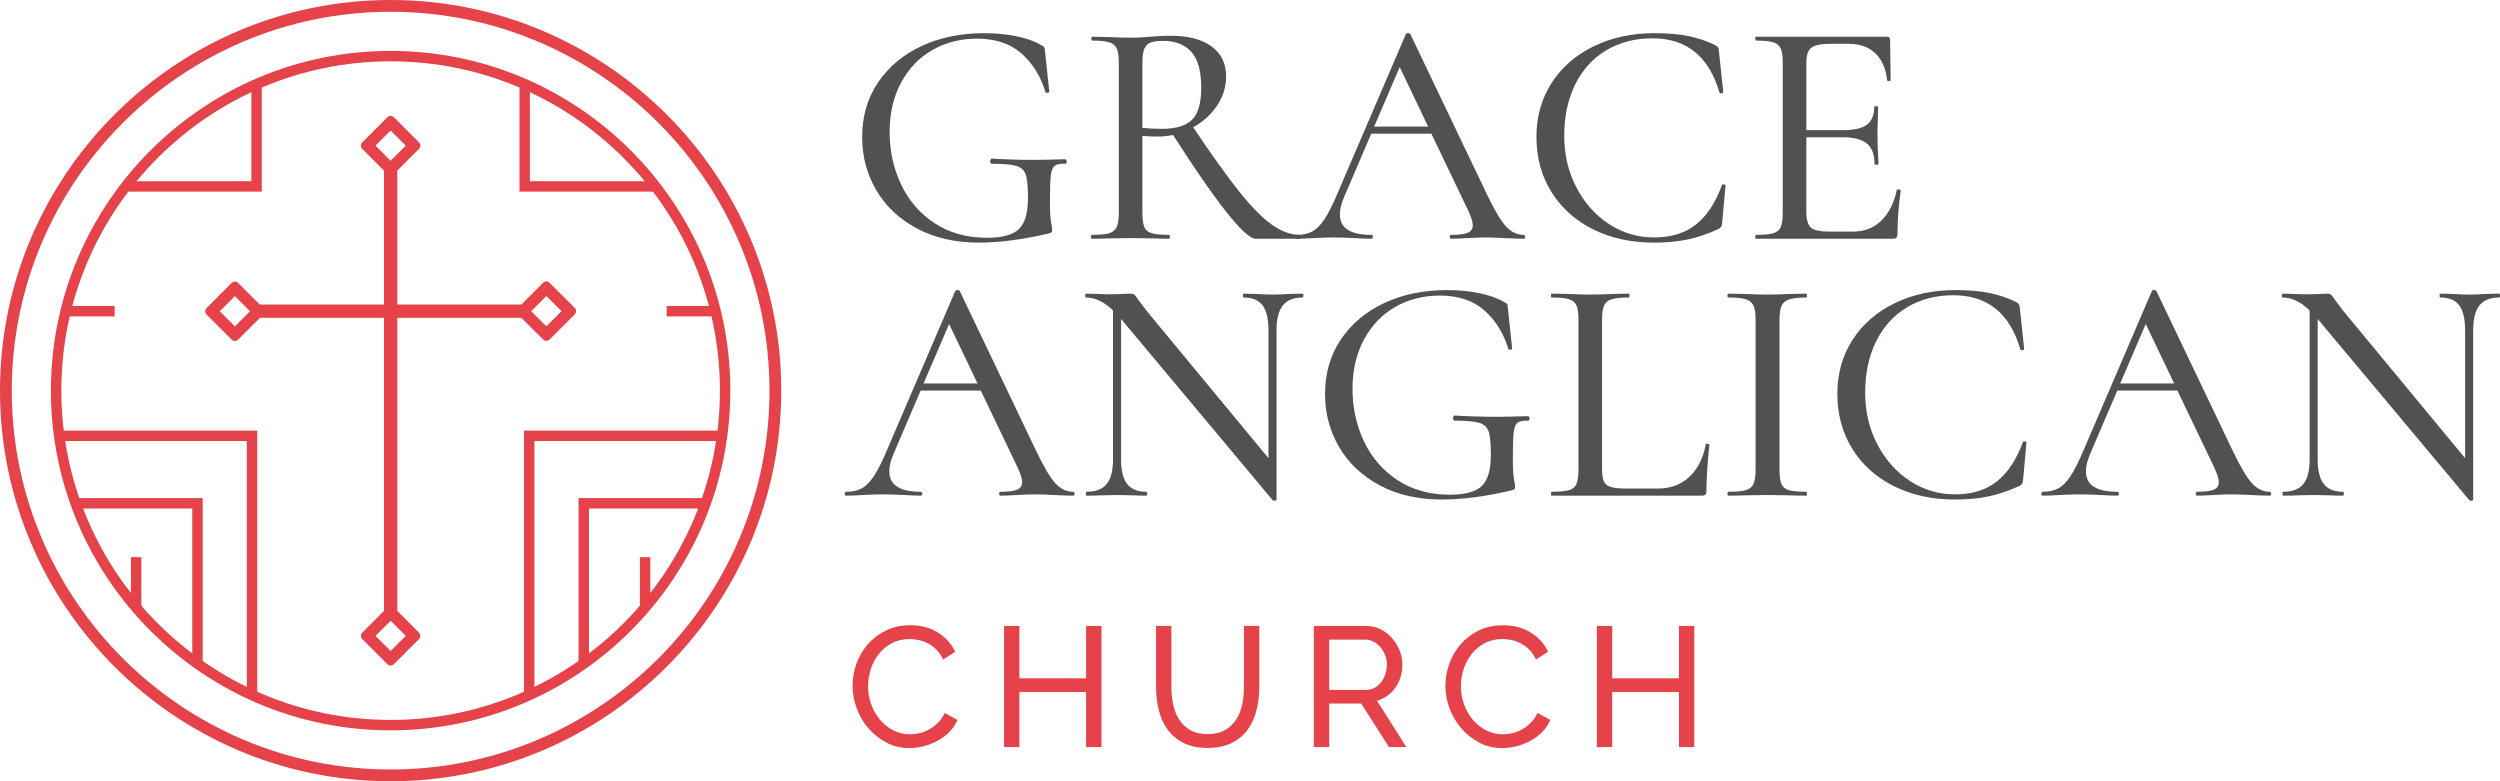 <?xml version="1.0" encoding="UTF-8" standalone="no"?>
<svg version="1.1" xmlns="http://www.w3.org/2000/svg" xmlns:xlink="http://www.w3.org/1999/xlink" viewBox="0 0 960 300">
    <!-- logo -->
    <path fill="#e5424a" d="M144.189,55.92l5.812,5.812l5.812,-5.812l-5.812,-5.812l-5.812,5.812Zm59.801,63.567l5.813,5.812l5.813,-5.812l-5.813,-5.813c-1.938,1.937 -3.875,3.874 -5.813,5.813m-119.603,0.048l5.812,5.812l5.812,-5.812l-5.812,-5.812c-1.938,1.936 -3.875,3.873 -5.812,5.812m59.802,124.635l5.812,5.814l5.812,-5.814l-5.812,-5.812l-5.812,5.812Zm3.271,-178.646c-2.813,-2.787 -5.61,-5.59 -8.392,-8.407c-0.614,-0.638 -0.622,-1.748 0,-2.394c3.225,-3.265 6.47,-6.511 9.735,-9.736c0.325,-0.311 0.768,-0.488 1.218,-0.486c0.437,0.008 0.863,0.185 1.177,0.486c3.265,3.225 6.512,6.471 9.736,9.736c0.612,0.637 0.621,1.749 0,2.394c-2.775,2.811 -5.564,5.604 -8.368,8.384l0,51.432l47.644,0c2.782,-2.809 5.582,-5.602 8.395,-8.379c0.324,-0.313 0.769,-0.49 1.218,-0.488c0.435,0.009 0.862,0.184 1.177,0.488c3.265,3.224 6.511,6.469 9.736,9.734c0.612,0.637 0.622,1.749 0,2.395c-3.225,3.265 -6.471,6.511 -9.736,9.736c-0.64,0.613 -1.749,0.621 -2.395,0c-2.813,-2.779 -5.612,-5.572 -8.395,-8.38l-47.644,0l0,112.552c2.804,2.778 5.593,5.573 8.368,8.382c0.612,0.637 0.621,1.749 0,2.395c-3.224,3.265 -6.471,6.512 -9.736,9.735c-0.638,0.615 -1.749,0.623 -2.395,0c-3.265,-3.223 -6.51,-6.47 -9.735,-9.735c-0.614,-0.638 -0.622,-1.749 0,-2.395c2.782,-2.817 5.579,-5.618 8.392,-8.407l0,-112.527l-47.622,0c-2.799,2.825 -5.613,5.634 -8.442,8.429c-0.638,0.613 -1.749,0.621 -2.395,0c-3.266,-3.225 -6.51,-6.471 -9.735,-9.736c-0.614,-0.638 -0.622,-1.749 0,-2.396c3.225,-3.265 6.469,-6.511 9.735,-9.734c0.325,-0.312 0.768,-0.49 1.218,-0.487c0.438,0.007 0.863,0.184 1.177,0.487c2.798,2.762 5.58,5.539 8.347,8.331l47.717,0l0,-51.409Z"/>
    <path fill="#e5424a" d="M150.001,299.999c-82.711,0 -150.001,-67.29 -150.001,-150c0,-82.711 67.29,-149.998 150.001,-149.998c82.71,0 149.999,67.287 149.999,149.998c0,82.71 -67.289,150 -149.999,150Zm0,-4.52c80.217,0 145.479,-65.263 145.479,-145.48c0,-80.218 -65.262,-145.478 -145.479,-145.478c-80.218,0 -145.481,65.26 -145.481,145.478c0,80.217 65.263,145.48 145.481,145.48Z"/>
    <path fill="none" stroke="#e5424a" stroke-width="4" d="M278.45,150c0,-70.894 -57.556,-128.45 -128.449,-128.45c-70.893,0 -128.45,57.556 -128.45,128.45c0,70.893 57.557,128.45 128.45,128.45c70.893,0 128.449,-57.557 128.449,-128.45Z"/>
    <path fill="none" stroke="#e5424a" stroke-width="4" d="M96.781,266.922l0,-99.569l-74.065,0"/>
    <path fill="none" stroke="#e5424a" stroke-width="4" d="M98.524,32.296l0,39.289l-50.238,0"/>
    <path fill="none" stroke="#e5424a" stroke-width="4" d="M52.282,213.954l-0,19.38"/>
    <path fill="none" stroke="#e5424a" stroke-width="4" d="M29.036,193.274l46.804,0l0,61.589"/>
    <path fill="none" stroke="#e5424a" stroke-width="4" stroke-linejoin="round" d="M25.205,119.486l18.811,0"/>
    <path fill="none" stroke="#e5424a" stroke-width="4" d="M203.222,266.922l0,-99.569l74.065,0"/>
    <path fill="none" stroke="#e5424a" stroke-width="4" d="M201.478,32.296l0,39.289l50.238,0"/>
    <path fill="none" stroke="#e5424a" stroke-width="4" d="M247.72,213.954l0,19.38"/>
    <path fill="none" stroke="#e5424a" stroke-width="4" d="M270.967,193.274l-46.805,0l0,61.589"/>
    <path fill="none" stroke="#e5424a" stroke-width="4" stroke-linejoin="round" d="M274.798,119.486l-18.812,0"/>
    <!-- name -->
    <path fill="#535050" d="M375.875,93.166c-9.103,0 -17.047,-1.82 -23.833,-5.462c-6.785,-3.64 -11.977,-8.543 -15.577,-14.708c-3.599,-6.165 -5.4,-12.929 -5.4,-20.294c0,-8.027 2.048,-15.06 6.144,-21.102c4.097,-6.04 9.682,-10.695 16.757,-13.964c7.076,-3.268 15.04,-4.902 23.894,-4.902c4.386,0 8.523,0.393 12.413,1.179c3.889,0.786 7.075,1.924 9.557,3.413c0.662,0.332 1.055,0.6 1.179,0.808c0.125,0.207 0.228,0.847 0.311,1.923l1.613,15.143c0,0.249 -0.227,0.393 -0.683,0.435c-0.454,0.041 -0.723,-0.062 -0.806,-0.31c-1.821,-6.042 -4.882,-10.965 -9.186,-14.771c-4.303,-3.807 -10.012,-5.71 -17.129,-5.71c-6.289,0 -11.977,1.449 -17.067,4.344c-5.088,2.896 -9.102,7.075 -12.04,12.537c-2.937,5.461 -4.406,11.792 -4.406,18.991c0,7.117 1.448,13.777 4.344,19.984c2.896,6.206 7.178,11.191 12.847,14.957c5.668,3.765 12.433,5.647 20.295,5.647c5.791,0 9.846,-1.117 12.163,-3.351c2.317,-2.234 3.476,-6.206 3.476,-11.916c0,-4.22 -0.269,-7.178 -0.807,-8.874c-0.538,-1.697 -1.717,-2.835 -3.538,-3.415c-1.82,-0.579 -4.964,-0.869 -9.433,-0.869c-0.496,0 -0.745,-0.33 -0.745,-0.992c0,-0.248 0.063,-0.476 0.186,-0.683c0.125,-0.207 0.27,-0.31 0.435,-0.31c5.296,0.331 10.716,0.496 16.26,0.496c2.317,0 6.289,-0.083 11.916,-0.247c0.166,0 0.31,0.103 0.434,0.31c0.125,0.206 0.186,0.393 0.186,0.559c0,0.579 -0.206,0.867 -0.62,0.867c-1.903,-0.081 -3.248,0.187 -4.034,0.808c-0.786,0.62 -1.283,1.882 -1.489,3.786c-0.207,1.902 -0.311,5.212 -0.311,9.929c0,3.724 0.145,6.351 0.434,7.882c0.29,1.531 0.435,2.544 0.435,3.042c0,0.496 -0.103,0.806 -0.31,0.93c-0.207,0.124 -0.6,0.269 -1.18,0.435c-10.012,2.317 -18.907,3.475 -26.685,3.475Z"/>
    <path fill="#535050" d="M499.129,90.187c0.166,0 0.248,0.248 0.248,0.744c0,0.498 -0.082,0.746 -0.248,0.746l-17.005,0c-2.068,0 -5.876,-3.517 -11.42,-10.551c-5.544,-7.034 -12.287,-16.798 -20.232,-29.293c-2.068,0.414 -4.054,0.62 -5.957,0.62c-1.573,0 -3.518,-0.082 -5.835,-0.247l0,29.417c0,2.565 0.249,4.427 0.745,5.585c0.497,1.159 1.448,1.945 2.856,2.358c1.406,0.415 3.64,0.621 6.702,0.621c0.165,0 0.248,0.248 0.248,0.744c0,0.498 -0.083,0.746 -0.248,0.746c-2.648,0 -4.676,-0.041 -6.082,-0.124l-8.813,-0.124l-8.564,0.124c-1.572,0.083 -3.683,0.124 -6.331,0.124c-0.165,0 -0.248,-0.248 -0.248,-0.746c0,-0.496 0.083,-0.744 0.248,-0.744c3.062,0 5.296,-0.206 6.703,-0.621c1.406,-0.413 2.379,-1.22 2.917,-2.42c0.537,-1.2 0.807,-3.041 0.807,-5.523l0,-57.469c0,-2.483 -0.248,-4.304 -0.746,-5.462c-0.496,-1.159 -1.447,-1.965 -2.854,-2.421c-1.406,-0.454 -3.64,-0.683 -6.703,-0.683c-0.165,0 -0.248,-0.247 -0.248,-0.744c0,-0.496 0.083,-0.745 0.248,-0.745l6.207,0.124c3.64,0.166 6.496,0.249 8.564,0.249c1.49,0 2.896,-0.042 4.221,-0.124c1.323,-0.083 2.482,-0.166 3.474,-0.249c2.732,-0.247 5.256,-0.372 7.572,-0.372c6.868,0 12.165,1.365 15.888,4.096c3.723,2.731 5.586,6.578 5.586,11.543c0,3.972 -1.158,7.697 -3.476,11.171c-2.317,3.476 -5.379,6.249 -9.185,8.317c7.034,10.509 12.909,18.722 17.626,24.639c4.716,5.916 8.916,10.178 12.598,12.784c3.682,2.607 7.261,3.91 10.737,3.91Zm-60.449,-41.084c2.317,0.247 4.758,0.371 7.324,0.371c5.544,0 9.474,-1.179 11.791,-3.537c2.317,-2.358 3.476,-6.433 3.476,-12.226c0,-6.454 -1.282,-11.068 -3.847,-13.839c-2.566,-2.773 -6.125,-4.159 -10.675,-4.159c-2.152,0 -3.786,0.207 -4.903,0.621c-1.117,0.413 -1.924,1.22 -2.421,2.42c-0.496,1.2 -0.745,3.083 -0.745,5.647l0,24.702Z"/>
    <path fill="#535050" d="M585.147,90.187c0.33,0 0.496,0.248 0.496,0.744c0,0.498 -0.166,0.746 -0.496,0.746c-1.573,0 -4.013,-0.083 -7.323,-0.248c-3.31,-0.166 -5.752,-0.249 -7.324,-0.249c-1.821,0 -4.137,0.083 -6.951,0.249c-2.813,0.165 -4.923,0.248 -6.331,0.248c-0.33,0 -0.496,-0.248 -0.496,-0.746c0,-0.496 0.166,-0.744 0.496,-0.744c2.98,0 5.11,-0.269 6.393,-0.807c1.282,-0.537 1.924,-1.51 1.924,-2.917c0,-1.24 -0.579,-3.103 -1.738,-5.585l-14.15,-29.541l-23.086,0l-10.427,24.328c-1.076,2.482 -1.613,4.717 -1.613,6.702c0,5.214 4.013,7.82 12.04,7.82c0.413,0 0.62,0.248 0.62,0.744c0,0.498 -0.207,0.746 -0.62,0.746c-1.491,0 -3.642,-0.083 -6.455,-0.248c-3.144,-0.166 -5.875,-0.249 -8.192,-0.249c-2.151,0 -4.634,0.083 -7.448,0.249c-2.648,0.165 -4.799,0.248 -6.454,0.248c-0.414,0 -0.621,-0.248 -0.621,-0.746c0,-0.496 0.207,-0.744 0.621,-0.744c2.316,0 4.282,-0.435 5.895,-1.303c1.614,-0.869 3.166,-2.421 4.655,-4.655c1.49,-2.234 3.145,-5.502 4.965,-9.806l26.314,-61.316c0.083,-0.249 0.373,-0.373 0.869,-0.373c0.496,0 0.786,0.124 0.869,0.373l29.417,61.565c2.897,6.04 5.338,10.136 7.324,12.288c1.986,2.152 4.262,3.227 6.827,3.227Zm-36.741,-41.582l-10.923,-22.838l-9.806,22.838l20.729,0Z"/>
    <path fill="#535050" d="M635.293,12.734c4.882,0 9.144,0.352 12.784,1.055c3.641,0.703 7.158,1.882 10.551,3.537c0.579,0.332 0.952,0.642 1.116,0.932c0.166,0.289 0.29,0.93 0.373,1.924l1.614,15.143c0,0.248 -0.227,0.413 -0.683,0.496c-0.455,0.083 -0.724,-0.042 -0.806,-0.372c-4.055,-13.819 -12.619,-20.729 -25.694,-20.729c-6.703,0 -12.619,1.531 -17.75,4.593c-5.131,3.061 -9.103,7.426 -11.916,13.095c-2.814,5.668 -4.22,12.267 -4.22,19.798c0,7.199 1.552,13.777 4.655,19.735c3.103,5.958 7.282,10.654 12.536,14.088c5.255,3.434 11.026,5.151 17.315,5.151c6.538,0 11.896,-1.655 16.075,-4.965c4.178,-3.31 7.509,-8.357 9.992,-15.143c0.083,-0.248 0.33,-0.331 0.744,-0.248c0.414,0.082 0.621,0.206 0.621,0.372l-1.242,13.902c-0.082,0.993 -0.206,1.634 -0.372,1.924c-0.166,0.289 -0.537,0.6 -1.117,0.931c-4.138,1.903 -8.11,3.248 -11.916,4.034c-3.806,0.786 -8.068,1.179 -12.785,1.179c-8.771,0 -16.57,-1.696 -23.397,-5.089c-6.827,-3.393 -12.164,-8.171 -16.012,-14.337c-3.847,-6.164 -5.772,-13.219 -5.772,-21.163c0,-7.778 1.945,-14.687 5.834,-20.728c3.889,-6.04 9.289,-10.737 16.199,-14.088c6.909,-3.352 14.667,-5.027 23.273,-5.027Z"/>
    <path fill="#535050" d="M728.385,72.934c0,-0.166 0.166,-0.249 0.496,-0.249c0.249,0 0.476,0.042 0.684,0.125c0.207,0.083 0.31,0.207 0.31,0.373c-0.828,5.957 -1.241,11.501 -1.241,16.632c0,0.662 -0.124,1.138 -0.373,1.428c-0.248,0.289 -0.745,0.434 -1.489,0.434l-52.505,0c-0.165,0 -0.248,-0.248 -0.248,-0.746c0,-0.496 0.083,-0.744 0.248,-0.744c3.063,0 5.297,-0.206 6.703,-0.621c1.406,-0.413 2.358,-1.22 2.854,-2.42c0.498,-1.2 0.746,-3.041 0.746,-5.523l0,-57.469c0,-2.483 -0.248,-4.304 -0.746,-5.462c-0.496,-1.159 -1.448,-1.965 -2.854,-2.421c-1.406,-0.454 -3.64,-0.683 -6.703,-0.683c-0.165,0 -0.248,-0.247 -0.248,-0.744c0,-0.496 0.083,-0.745 0.248,-0.745l50.395,0c0.745,0 1.117,0.373 1.117,1.118l0.248,15.515c0,0.248 -0.227,0.372 -0.683,0.372c-0.455,0 -0.682,-0.083 -0.682,-0.248c-0.497,-4.551 -2.028,-8.027 -4.593,-10.427c-2.566,-2.399 -5.916,-3.599 -10.054,-3.599l-6.951,0c-2.648,0 -4.634,0.228 -5.958,0.683c-1.323,0.455 -2.234,1.221 -2.731,2.296c-0.496,1.076 -0.745,2.69 -0.745,4.841l0,25.322l14.274,0c4.138,0 7.138,-0.705 9,-2.111c1.861,-1.407 2.793,-3.682 2.793,-6.827c0,-0.165 0.247,-0.248 0.745,-0.248c0.496,0 0.744,0.083 0.744,0.248l-0.124,6.455c-0.083,0.91 -0.124,2.193 -0.124,3.848l0.124,5.585c0.166,2.648 0.249,4.675 0.249,6.082c0,0.165 -0.249,0.248 -0.745,0.248c-0.497,0 -0.745,-0.083 -0.745,-0.248c0,-3.641 -0.973,-6.268 -2.917,-7.881c-1.945,-1.614 -5.068,-2.421 -9.371,-2.421l-13.903,0l0,28.424c0,3.145 0.58,5.234 1.738,6.268c1.159,1.035 3.559,1.552 7.199,1.552l8.938,0c4.385,0 8.026,-1.407 10.922,-4.22c2.897,-2.813 4.882,-6.744 5.958,-11.792Z"/>
    <path fill="#535050" d="M412.118,188.843c0.331,-0 0.497,0.248 0.497,0.745c0,0.496 -0.166,0.745 -0.497,0.745c-1.572,-0 -4.013,-0.083 -7.324,-0.249c-3.309,-0.166 -5.75,-0.249 -7.322,-0.249c-1.821,-0 -4.138,0.083 -6.952,0.249c-2.813,0.166 -4.923,0.249 -6.33,0.249c-0.33,-0 -0.496,-0.249 -0.496,-0.745c0,-0.497 0.166,-0.745 0.496,-0.745c2.979,-0 5.11,-0.27 6.393,-0.807c1.282,-0.538 1.924,-1.511 1.924,-2.917c0,-1.241 -0.579,-3.103 -1.738,-5.586l-14.15,-29.541l-23.088,-0l-10.426,24.329c-1.075,2.482 -1.614,4.716 -1.614,6.702c0,5.213 4.014,7.82 12.04,7.82c0.415,-0 0.622,0.248 0.622,0.745c0,0.496 -0.207,0.745 -0.622,0.745c-1.489,-0 -3.64,-0.083 -6.454,-0.249c-3.144,-0.166 -5.875,-0.249 -8.191,-0.249c-2.153,-0 -4.635,0.083 -7.448,0.249c-2.648,0.166 -4.8,0.249 -6.455,0.249c-0.413,-0 -0.62,-0.249 -0.62,-0.745c0,-0.497 0.207,-0.745 0.62,-0.745c2.317,-0 4.283,-0.434 5.896,-1.303c1.614,-0.869 3.166,-2.421 4.655,-4.655c1.489,-2.234 3.144,-5.503 4.965,-9.806l26.314,-61.317c0.083,-0.248 0.372,-0.373 0.869,-0.373c0.496,-0 0.786,0.125 0.869,0.373l29.417,61.565c2.896,6.041 5.337,10.137 7.324,12.289c1.985,2.151 4.261,3.227 6.826,3.227Zm-36.741,-41.582l-10.922,-22.838l-9.806,22.838l20.728,-0Z"/>
    <path fill="#535050" d="M500.122,112.755c0.248,-0 0.372,0.248 0.372,0.745c0,0.496 -0.124,0.745 -0.372,0.745c-3.393,-0 -5.896,1.013 -7.51,3.04c-1.614,2.028 -2.42,5.193 -2.42,9.496l0,65.041c0,0.248 -0.207,0.393 -0.62,0.434c-0.415,0.042 -0.704,-0.021 -0.869,-0.186l-57.842,-69.137l-0.373,-0.497l0,53.994c0,4.304 0.786,7.448 2.358,9.434c1.574,1.986 4.014,2.979 7.324,2.979c0.248,-0 0.373,0.248 0.373,0.745c0,0.496 -0.125,0.745 -0.373,0.745c-2.069,-0 -3.682,-0.042 -4.841,-0.125l-6.206,-0.124l-6.579,0.124c-1.241,0.083 -3.02,0.125 -5.337,0.125c-0.165,-0 -0.248,-0.249 -0.248,-0.745c0,-0.497 0.083,-0.745 0.248,-0.745c3.559,-0 6.145,-0.993 7.758,-2.979c1.614,-1.986 2.42,-5.13 2.42,-9.434l0,-57.221c-3.392,-3.309 -6.826,-4.964 -10.302,-4.964c-0.249,-0 -0.372,-0.249 -0.372,-0.745c0,-0.497 0.123,-0.745 0.372,-0.745l4.592,0.124c0.994,0.083 2.4,0.124 4.221,0.124c2.069,-0 3.786,-0.041 5.151,-0.124c1.366,-0.083 2.421,-0.124 3.165,-0.124c0.662,-0 1.158,0.165 1.49,0.497c0.331,0.33 0.827,0.993 1.489,1.985l2.979,3.972l46.919,56.725l0,-49.153c0,-4.303 -0.745,-7.468 -2.234,-9.496c-1.49,-2.027 -3.93,-3.04 -7.323,-3.04c-0.166,-0 -0.249,-0.249 -0.249,-0.745c0,-0.497 0.083,-0.745 0.249,-0.745l4.84,0.124c2.648,0.166 4.758,0.248 6.331,0.248c1.572,-0 3.682,-0.082 6.33,-0.248l5.089,-0.124Z"/>
    <path fill="#535050" d="M553.619,191.822c-9.102,-0 -17.046,-1.821 -23.831,-5.461c-6.786,-3.642 -11.979,-8.544 -15.578,-14.709c-3.6,-6.165 -5.399,-12.93 -5.399,-20.295c0,-8.027 2.048,-15.06 6.144,-21.1c4.095,-6.041 9.681,-10.696 16.757,-13.964c7.075,-3.269 15.039,-4.904 23.893,-4.904c4.386,-0 8.524,0.394 12.413,1.18c3.889,0.786 7.074,1.923 9.557,3.413c0.662,0.331 1.055,0.6 1.179,0.807c0.124,0.207 0.228,0.848 0.31,1.924l1.614,15.143c0,0.248 -0.227,0.393 -0.683,0.434c-0.455,0.042 -0.723,-0.061 -0.806,-0.31c-1.821,-6.04 -4.883,-10.964 -9.186,-14.771c-4.302,-3.806 -10.012,-5.709 -17.128,-5.709c-6.289,-0 -11.979,1.448 -17.067,4.344c-5.09,2.897 -9.103,7.075 -12.04,12.537c-2.938,5.461 -4.407,11.792 -4.407,18.991c0,7.116 1.448,13.778 4.344,19.983c2.897,6.206 7.179,11.192 12.848,14.958c5.668,3.764 12.433,5.647 20.294,5.647c5.792,-0 9.847,-1.117 12.164,-3.352c2.317,-2.234 3.475,-6.206 3.475,-11.916c0,-4.219 -0.269,-7.177 -0.807,-8.874c-0.538,-1.696 -1.717,-2.834 -3.537,-3.413c-1.821,-0.58 -4.965,-0.869 -9.434,-0.869c-0.496,-0 -0.745,-0.331 -0.745,-0.993c0,-0.249 0.063,-0.476 0.187,-0.683c0.124,-0.207 0.269,-0.311 0.434,-0.311c5.296,0.332 10.716,0.497 16.26,0.497c2.317,-0 6.29,-0.082 11.917,-0.248c0.164,-0 0.31,0.103 0.433,0.31c0.124,0.207 0.187,0.393 0.187,0.559c0,0.579 -0.207,0.869 -0.62,0.869c-1.904,-0.083 -3.249,0.186 -4.035,0.806c-0.786,0.621 -1.282,1.883 -1.489,3.786c-0.207,1.904 -0.31,5.213 -0.31,9.931c0,3.723 0.144,6.35 0.434,7.881c0.289,1.53 0.435,2.545 0.435,3.041c0,0.496 -0.105,0.806 -0.311,0.931c-0.207,0.124 -0.6,0.268 -1.179,0.434c-10.013,2.317 -18.909,3.476 -26.687,3.476Z"/>
    <path fill="#535050" d="M615.184,179.782c0,2.317 0.228,3.992 0.683,5.027c0.455,1.034 1.324,1.758 2.606,2.172c1.284,0.413 3.332,0.62 6.145,0.62l11.915,-0c4.965,-0 9.041,-1.509 12.227,-4.53c3.186,-3.02 5.276,-7.178 6.268,-12.475c0,-0.164 0.166,-0.247 0.497,-0.247c0.166,-0 0.352,0.061 0.559,0.186c0.206,0.124 0.31,0.227 0.31,0.31c-0.745,7.033 -1.118,12.909 -1.118,17.625c0,0.662 -0.124,1.138 -0.371,1.428c-0.249,0.289 -0.746,0.435 -1.491,0.435l-57.593,-0c-0.166,-0 -0.248,-0.249 -0.248,-0.745c0,-0.497 0.082,-0.745 0.248,-0.745c3.062,-0 5.297,-0.207 6.703,-0.621c1.407,-0.413 2.358,-1.221 2.854,-2.42c0.498,-1.2 0.745,-3.041 0.745,-5.524l0,-57.469c0,-2.482 -0.247,-4.303 -0.745,-5.461c-0.496,-1.159 -1.447,-1.965 -2.854,-2.421c-1.406,-0.455 -3.641,-0.682 -6.703,-0.682c-0.166,-0 -0.248,-0.249 -0.248,-0.745c0,-0.497 0.082,-0.745 0.248,-0.745l6.206,0.124c3.476,0.166 6.331,0.248 8.565,0.248c2.4,-0 5.337,-0.082 8.813,-0.248l6.082,-0.124c0.165,-0 0.248,0.248 0.248,0.745c0,0.496 -0.083,0.745 -0.248,0.745c-2.979,-0 -5.193,0.227 -6.641,0.682c-1.448,0.456 -2.42,1.283 -2.917,2.482c-0.496,1.201 -0.745,3.042 -0.745,5.524l0,56.849Z"/>
    <path fill="#535050" d="M683.328,180.278c0,2.565 0.249,4.428 0.745,5.586c0.497,1.158 1.448,1.945 2.855,2.358c1.407,0.414 3.641,0.621 6.702,0.621c0.166,-0 0.249,0.248 0.249,0.745c0,0.496 -0.083,0.745 -0.249,0.745c-2.565,-0 -4.592,-0.042 -6.081,-0.125l-8.937,-0.124l-8.564,0.124c-1.573,0.083 -3.683,0.125 -6.331,0.125c-0.248,-0 -0.373,-0.249 -0.373,-0.745c0,-0.497 0.125,-0.745 0.373,-0.745c3.062,-0 5.296,-0.207 6.702,-0.621c1.407,-0.413 2.38,-1.221 2.917,-2.42c0.538,-1.2 0.808,-3.041 0.808,-5.524l0,-57.469c0,-2.482 -0.27,-4.303 -0.808,-5.461c-0.537,-1.159 -1.51,-1.965 -2.917,-2.421c-1.406,-0.455 -3.64,-0.682 -6.702,-0.682c-0.248,-0 -0.373,-0.249 -0.373,-0.745c0,-0.497 0.125,-0.745 0.373,-0.745l6.331,0.124c3.474,0.166 6.33,0.248 8.564,0.248c2.399,-0 5.42,-0.082 9.061,-0.248l5.957,-0.124c0.166,-0 0.249,0.248 0.249,0.745c0,0.496 -0.083,0.745 -0.249,0.745c-2.978,-0 -5.192,0.247 -6.64,0.745c-1.448,0.496 -2.42,1.344 -2.917,2.544c-0.496,1.2 -0.745,3.041 -0.745,5.524l0,57.22Z"/>
    <path fill="#535050" d="M750.852,111.389c4.882,-0 9.143,0.352 12.784,1.055c3.641,0.704 7.158,1.884 10.551,3.538c0.579,0.331 0.952,0.641 1.117,0.931c0.165,0.289 0.29,0.931 0.372,1.924l1.614,15.143c0,0.249 -0.227,0.414 -0.683,0.496c-0.455,0.083 -0.723,-0.041 -0.806,-0.372c-4.055,-13.819 -12.62,-20.728 -25.694,-20.728c-6.703,-0 -12.619,1.531 -17.75,4.592c-5.131,3.062 -9.102,7.427 -11.915,13.095c-2.814,5.668 -4.221,12.267 -4.221,19.798c0,7.199 1.552,13.778 4.655,19.735c3.103,5.959 7.282,10.655 12.536,14.088c5.255,3.435 11.027,5.151 17.316,5.151c6.537,-0 11.895,-1.655 16.073,-4.964c4.179,-3.31 7.51,-8.358 9.992,-15.144c0.083,-0.247 0.331,-0.33 0.746,-0.247c0.413,0.083 0.62,0.206 0.62,0.372l-1.242,13.902c-0.083,0.993 -0.206,1.634 -0.372,1.924c-0.165,0.29 -0.538,0.6 -1.117,0.93c-4.138,1.904 -8.11,3.249 -11.916,4.035c-3.806,0.786 -8.068,1.179 -12.784,1.179c-8.772,-0 -16.571,-1.697 -23.397,-5.09c-6.828,-3.392 -12.165,-8.171 -16.012,-14.335c-3.849,-6.166 -5.773,-13.219 -5.773,-21.164c0,-7.778 1.945,-14.687 5.834,-20.729c3.889,-6.04 9.289,-10.736 16.198,-14.088c6.91,-3.35 14.668,-5.027 23.274,-5.027Z"/>
    <path fill="#535050" d="M871.624,188.843c0.331,-0 0.497,0.248 0.497,0.745c0,0.496 -0.166,0.745 -0.497,0.745c-1.572,-0 -4.014,-0.083 -7.324,-0.249c-3.31,-0.166 -5.75,-0.249 -7.323,-0.249c-1.82,-0 -4.137,0.083 -6.951,0.249c-2.813,0.166 -4.923,0.249 -6.33,0.249c-0.331,-0 -0.496,-0.249 -0.496,-0.745c0,-0.497 0.165,-0.745 0.496,-0.745c2.979,-0 5.11,-0.27 6.393,-0.807c1.282,-0.538 1.924,-1.511 1.924,-2.917c0,-1.241 -0.58,-3.103 -1.738,-5.586l-14.15,-29.541l-23.088,-0l-10.426,24.329c-1.075,2.482 -1.614,4.716 -1.614,6.702c0,5.213 4.014,7.82 12.04,7.82c0.415,-0 0.622,0.248 0.622,0.745c0,0.496 -0.207,0.745 -0.622,0.745c-1.489,-0 -3.64,-0.083 -6.454,-0.249c-3.145,-0.166 -5.875,-0.249 -8.192,-0.249c-2.152,-0 -4.634,0.083 -7.447,0.249c-2.649,0.166 -4.8,0.249 -6.455,0.249c-0.414,-0 -0.62,-0.249 -0.62,-0.745c0,-0.497 0.206,-0.745 0.62,-0.745c2.317,-0 4.282,-0.434 5.896,-1.303c1.614,-0.869 3.166,-2.421 4.655,-4.655c1.489,-2.234 3.144,-5.503 4.965,-9.806l26.314,-61.317c0.083,-0.248 0.372,-0.373 0.869,-0.373c0.496,-0 0.786,0.125 0.869,0.373l29.417,61.565c2.896,6.041 5.337,10.137 7.323,12.289c1.986,2.151 4.261,3.227 6.827,3.227Zm-36.741,-41.582l-10.922,-22.838l-9.806,22.838l20.728,-0Z"/>
    <path fill="#535050" d="M959.627,112.755c0.249,-0 0.373,0.248 0.373,0.745c-0,0.496 -0.124,0.745 -0.373,0.745c-3.392,-0 -5.896,1.013 -7.509,3.04c-1.614,2.028 -2.42,5.193 -2.42,9.496l-0,65.041c-0,0.248 -0.207,0.393 -0.621,0.434c-0.414,0.042 -0.703,-0.021 -0.868,-0.186l-57.842,-69.137l-0.373,-0.497l-0,53.994c-0,4.304 0.786,7.448 2.358,9.434c1.572,1.986 4.014,2.979 7.324,2.979c0.248,-0 0.372,0.248 0.372,0.745c-0,0.496 -0.124,0.745 -0.372,0.745c-2.069,-0 -3.682,-0.042 -4.841,-0.125l-6.206,-0.124l-6.579,0.124c-1.241,0.083 -3.02,0.125 -5.337,0.125c-0.166,-0 -0.248,-0.249 -0.248,-0.745c-0,-0.497 0.082,-0.745 0.248,-0.745c3.558,-0 6.144,-0.993 7.758,-2.979c1.614,-1.986 2.42,-5.13 2.42,-9.434l-0,-57.221c-3.393,-3.309 -6.826,-4.964 -10.302,-4.964c-0.249,-0 -0.373,-0.249 -0.373,-0.745c-0,-0.497 0.124,-0.745 0.373,-0.745l4.592,0.124c0.993,0.083 2.4,0.124 4.221,0.124c2.068,-0 3.786,-0.041 5.151,-0.124c1.365,-0.083 2.421,-0.124 3.165,-0.124c0.662,-0 1.158,0.165 1.49,0.497c0.33,0.33 0.827,0.993 1.489,1.985l2.979,3.972l46.919,56.725l-0,-49.153c-0,-4.303 -0.745,-7.468 -2.234,-9.496c-1.49,-2.027 -3.932,-3.04 -7.324,-3.04c-0.165,-0 -0.248,-0.249 -0.248,-0.745c-0,-0.497 0.083,-0.745 0.248,-0.745l4.841,0.124c2.648,0.166 4.758,0.248 6.331,0.248c1.572,-0 3.681,-0.082 6.33,-0.248l5.088,-0.124Z"/>
    <path fill="#e5424a" d="M327.382,263.289c0,-2.795 0.492,-5.579 1.475,-8.352c0.982,-2.774 2.423,-5.263 4.323,-7.468c1.899,-2.205 4.225,-3.985 6.976,-5.339c2.752,-1.354 5.875,-2.031 9.368,-2.031c4.15,-0 7.709,0.939 10.679,2.817c2.969,1.878 5.175,4.323 6.616,7.337l-4.651,3.013c-0.698,-1.484 -1.54,-2.729 -2.522,-3.734c-0.983,-1.004 -2.053,-1.812 -3.21,-2.423c-1.157,-0.612 -2.348,-1.049 -3.571,-1.311c-1.223,-0.261 -2.423,-0.393 -3.602,-0.393c-2.578,-0 -4.859,0.535 -6.846,1.605c-1.988,1.07 -3.658,2.467 -5.012,4.193c-1.353,1.725 -2.369,3.668 -3.046,5.83c-0.677,2.162 -1.015,4.335 -1.015,6.519c0,2.446 0.403,4.77 1.212,6.976c0.807,2.205 1.933,4.16 3.373,5.863c1.441,1.703 3.145,3.058 5.11,4.062c1.965,1.005 4.106,1.507 6.42,1.507c1.223,-0 2.479,-0.153 3.767,-0.458c1.288,-0.307 2.522,-0.798 3.701,-1.475c1.179,-0.677 2.282,-1.528 3.308,-2.555c1.027,-1.026 1.868,-2.26 2.523,-3.701l4.913,2.686c-0.743,1.746 -1.78,3.286 -3.112,4.618c-1.332,1.332 -2.839,2.457 -4.52,3.374c-1.681,0.917 -3.461,1.616 -5.339,2.096c-1.879,0.481 -3.712,0.721 -5.503,0.721c-3.188,-0 -6.114,-0.699 -8.778,-2.097c-2.665,-1.397 -4.968,-3.22 -6.912,-5.47c-1.943,-2.249 -3.45,-4.804 -4.52,-7.664c-1.07,-2.86 -1.605,-5.776 -1.605,-8.746Z"/>
    <path fill="#e5424a" d="M422.961,240.361l0,46.512l-5.895,-0l0,-21.16l-25.615,-0l0,21.16l-5.897,-0l0,-46.512l5.897,-0l0,20.111l25.615,-0l0,-20.111l5.895,-0Z"/>
    <path fill="#e5424a" d="M463.708,281.895c2.707,-0 4.957,-0.525 6.748,-1.573c1.79,-1.048 3.221,-2.413 4.291,-4.094c1.069,-1.682 1.823,-3.604 2.259,-5.765c0.437,-2.162 0.655,-4.356 0.655,-6.584l0,-23.518l5.897,-0l0,23.518c0,3.144 -0.361,6.125 -1.082,8.942c-0.72,2.817 -1.866,5.296 -3.439,7.435c-1.572,2.141 -3.614,3.833 -6.125,5.077c-2.511,1.245 -5.558,1.868 -9.139,1.868c-3.711,-0 -6.834,-0.656 -9.367,-1.965c-2.533,-1.311 -4.575,-3.047 -6.126,-5.209c-1.55,-2.162 -2.663,-4.651 -3.341,-7.468c-0.677,-2.817 -1.015,-5.71 -1.015,-8.68l0,-23.518l5.896,-0l0,23.518c0,2.315 0.229,4.553 0.688,6.715c0.458,2.162 1.223,4.072 2.292,5.732c1.071,1.66 2.49,3.003 4.259,4.029c1.768,1.026 3.985,1.54 6.649,1.54Z"/>
    <path fill="#e5424a" d="M504.521,286.873l0,-46.512l19.915,-0c2.052,-0 3.941,0.425 5.667,1.278c1.724,0.851 3.209,1.986 4.453,3.406c1.246,1.419 2.217,3.014 2.916,4.783c0.698,1.768 1.048,3.57 1.048,5.404c0,1.615 -0.23,3.176 -0.688,4.684c-0.458,1.507 -1.114,2.871 -1.965,4.094c-0.851,1.223 -1.878,2.271 -3.079,3.144c-1.201,0.874 -2.544,1.507 -4.029,1.9l11.268,17.819l-6.682,-0l-10.613,-16.705l-12.315,-0l0,16.705l-5.896,-0Zm5.896,-21.946l14.084,-0c1.223,-0 2.326,-0.262 3.308,-0.786c0.983,-0.524 1.824,-1.234 2.523,-2.129c0.698,-0.895 1.244,-1.933 1.637,-3.112c0.393,-1.179 0.59,-2.402 0.59,-3.668c-0,-1.31 -0.23,-2.544 -0.688,-3.702c-0.459,-1.157 -1.07,-2.183 -1.835,-3.078c-0.763,-0.896 -1.659,-1.595 -2.685,-2.097c-1.026,-0.502 -2.108,-0.753 -3.243,-0.753l-13.691,-0l-0,19.325Z"/>
    <path fill="#e5424a" d="M555.029,263.289c0,-2.795 0.491,-5.579 1.474,-8.352c0.983,-2.774 2.423,-5.263 4.323,-7.468c1.9,-2.205 4.225,-3.985 6.977,-5.339c2.751,-1.354 5.874,-2.031 9.368,-2.031c4.149,-0 7.708,0.939 10.678,2.817c2.969,1.878 5.175,4.323 6.617,7.337l-4.652,3.013c-0.698,-1.484 -1.539,-2.729 -2.522,-3.734c-0.983,-1.004 -2.053,-1.812 -3.209,-2.423c-1.158,-0.612 -2.349,-1.049 -3.572,-1.311c-1.222,-0.261 -2.423,-0.393 -3.602,-0.393c-2.577,-0 -4.859,0.535 -6.846,1.605c-1.988,1.07 -3.657,2.467 -5.012,4.193c-1.353,1.725 -2.369,3.668 -3.045,5.83c-0.678,2.162 -1.016,4.335 -1.016,6.519c0,2.446 0.404,4.77 1.212,6.976c0.808,2.205 1.933,4.16 3.374,5.863c1.441,1.703 3.144,3.058 5.109,4.062c1.966,1.005 4.106,1.507 6.42,1.507c1.223,-0 2.479,-0.153 3.767,-0.458c1.288,-0.307 2.522,-0.798 3.701,-1.475c1.179,-0.677 2.282,-1.528 3.309,-2.555c1.026,-1.026 1.867,-2.26 2.522,-3.701l4.913,2.686c-0.742,1.746 -1.78,3.286 -3.112,4.618c-1.332,1.332 -2.839,2.457 -4.52,3.374c-1.681,0.917 -3.461,1.616 -5.339,2.096c-1.878,0.481 -3.712,0.721 -5.502,0.721c-3.188,-0 -6.115,-0.699 -8.779,-2.097c-2.664,-1.397 -4.968,-3.22 -6.912,-5.47c-1.942,-2.249 -3.45,-4.804 -4.52,-7.664c-1.07,-2.86 -1.604,-5.776 -1.604,-8.746Z"/>
    <path fill="#e5424a" d="M650.607,240.361l0,46.512l-5.895,-0l0,-21.16l-25.615,-0l0,21.16l-5.896,-0l0,-46.512l5.896,-0l0,20.111l25.615,-0l0,-20.111l5.895,-0Z"/>
</svg>
